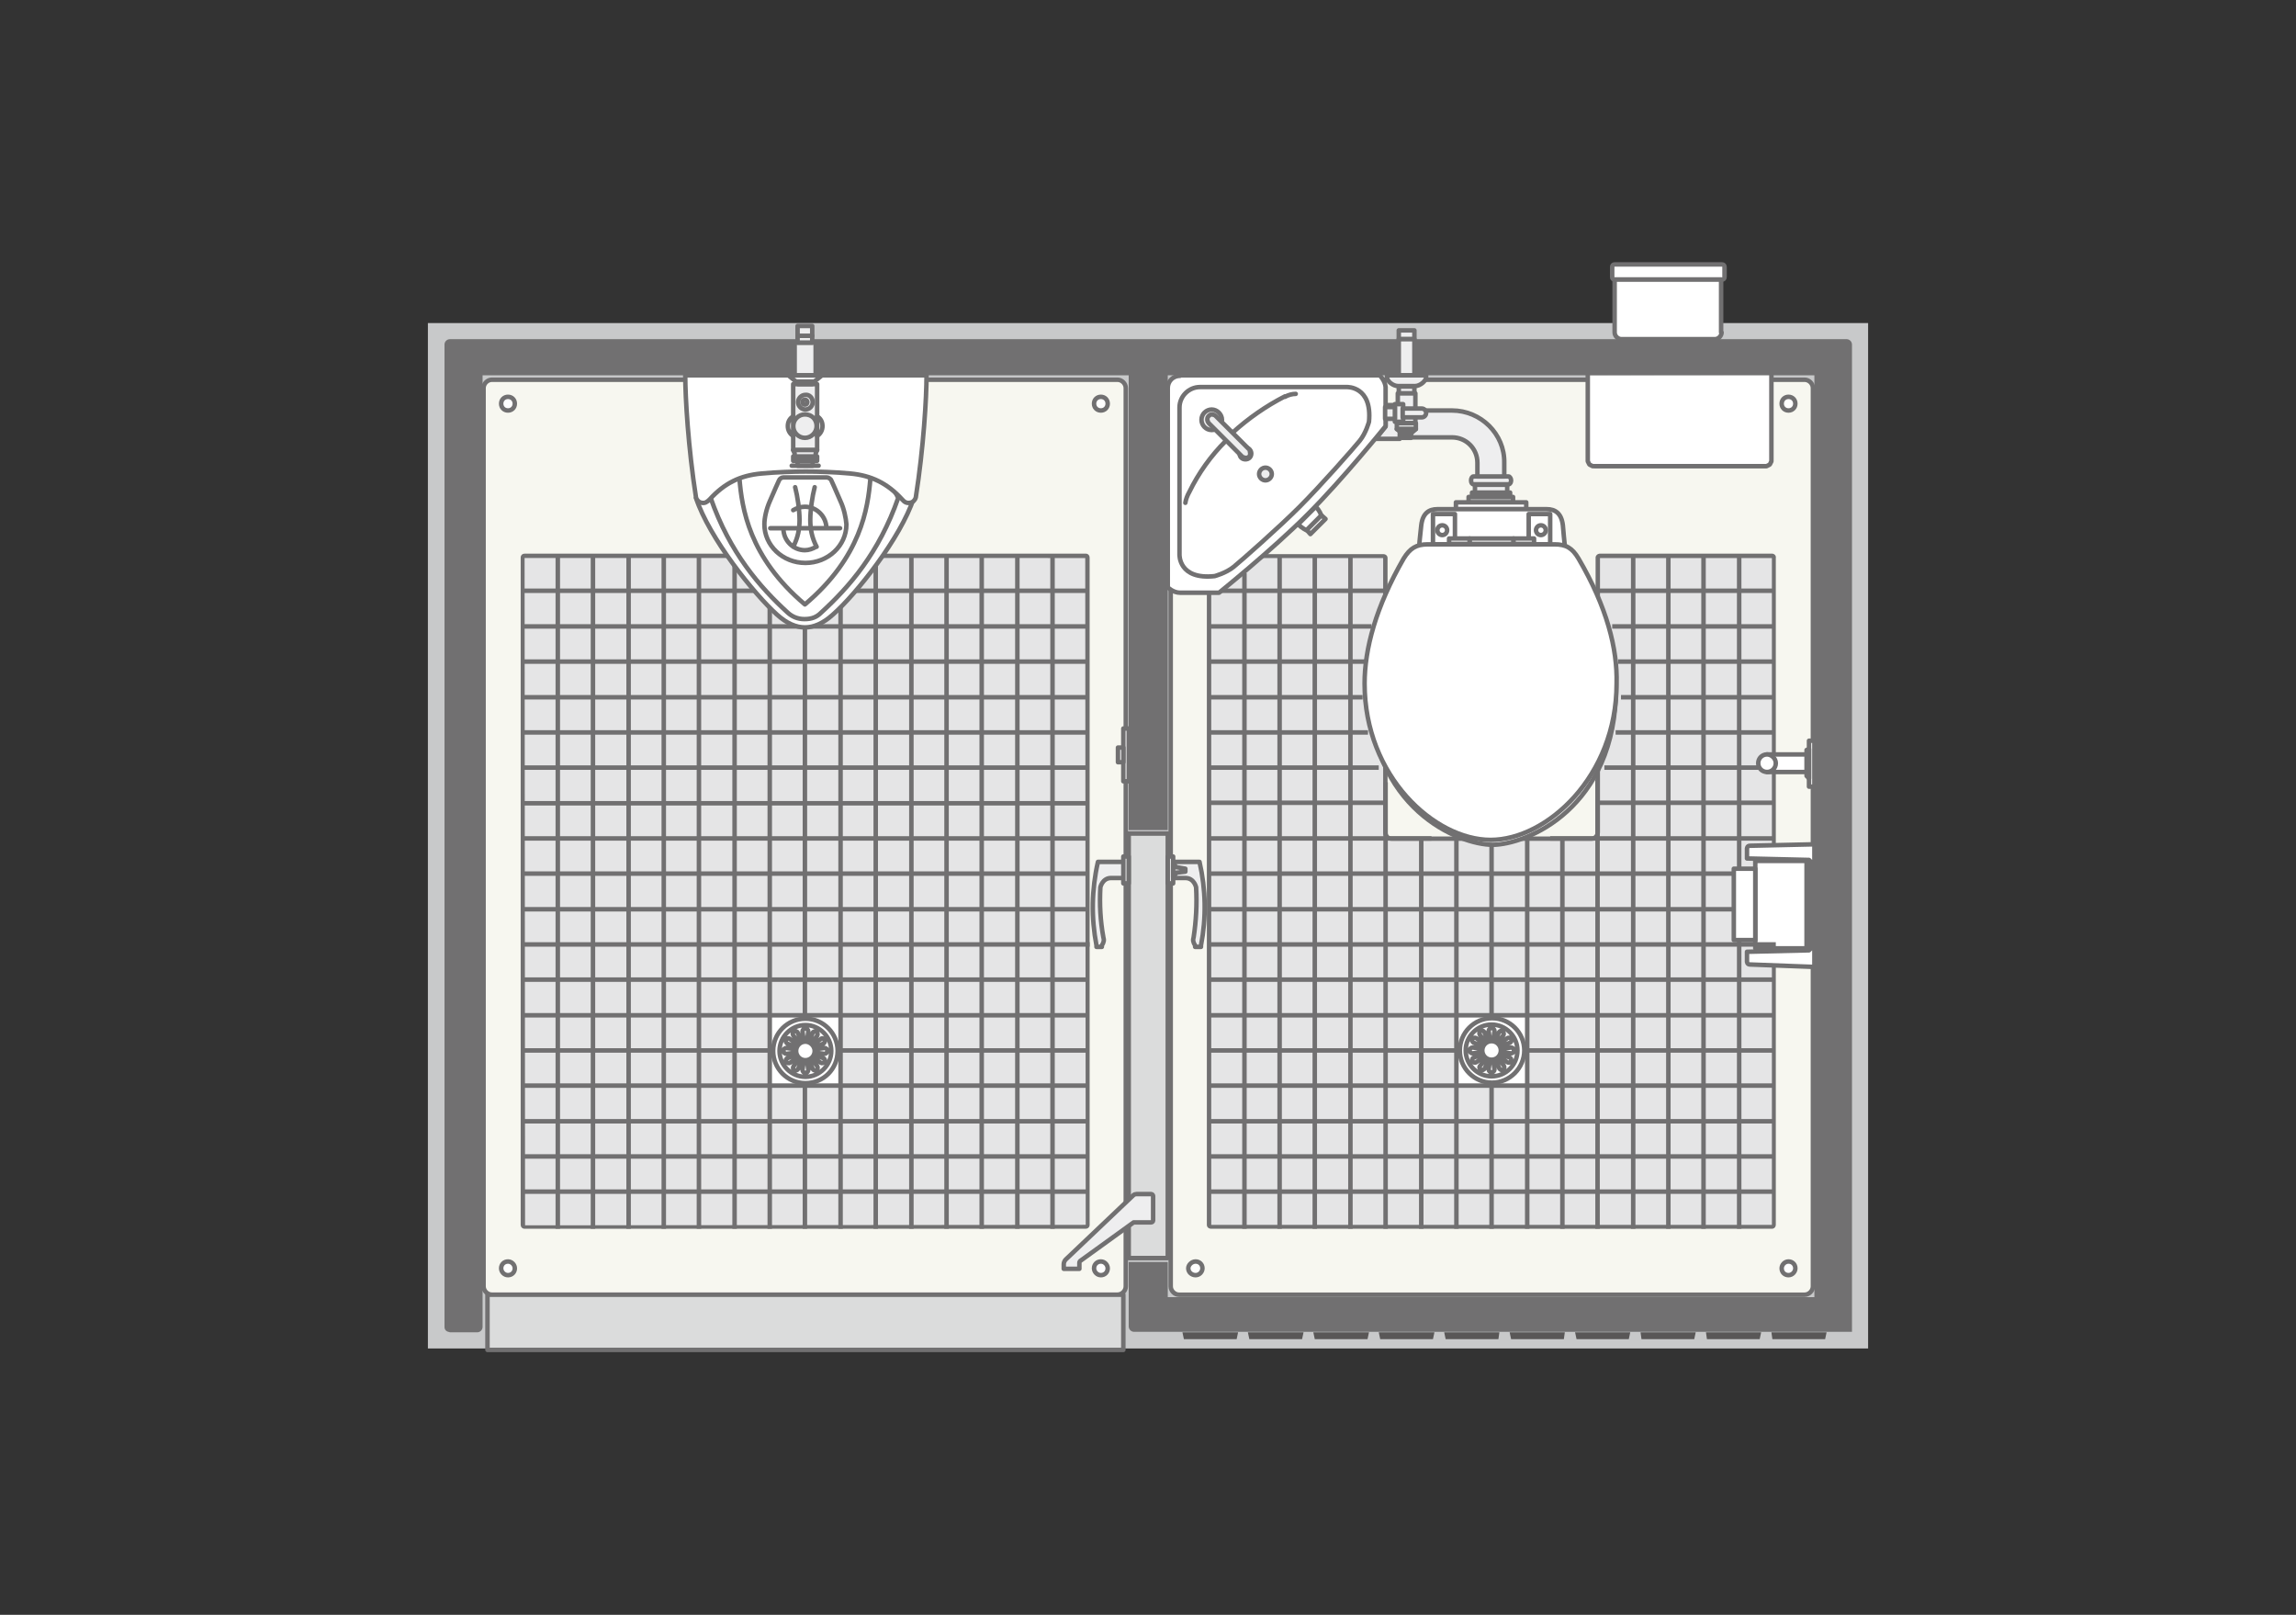 <?xml version="1.0" encoding="utf-8"?>
<!-- Generator: Adobe Illustrator 15.0.0, SVG Export Plug-In . SVG Version: 6.00 Build 0)  -->
<!DOCTYPE svg PUBLIC "-//W3C//DTD SVG 1.1//EN" "http://www.w3.org/Graphics/SVG/1.1/DTD/svg11.dtd">
<svg version="1.1" id="レイヤー_1" xmlns="http://www.w3.org/2000/svg" xmlns:xlink="http://www.w3.org/1999/xlink" x="0px"
	 y="0px" width="512px" height="360px" viewBox="0 0 512 360" enable-background="new 0 0 512 360" xml:space="preserve">
<rect x="0" y="0" width="512" height="360" fill="#333333" stroke="none"/>
<g>
	<g>
		<g>
			<g>
				<defs>
					<rect id="SVGID_1_" x="95.418" y="58.516" width="321.164" height="242.969"/>
				</defs>
				<clipPath id="SVGID_2_">
					<use xlink:href="#SVGID_1_"  overflow="visible"/>
				</clipPath>
				<polygon clip-path="url(#SVGID_2_)" fill="#C8C9CA" points="416.689,300.613 95.418,300.613 95.418,72.02 416.689,72.02 				"/>
			</g>
		</g>
		<path fill="#F7F7F0" d="M109.685,84.653c-0.98,0-1.852,0.871-1.852,1.852v200.277c0,0.98,0.872,1.852,1.852,1.852h139.509
			c0.979,0,1.851-0.871,1.851-1.852V86.505c0-0.981-0.871-1.852-1.851-1.852H109.685L109.685,84.653z"/>
		<path fill="none" stroke="#717071" stroke-linecap="round" stroke-linejoin="round" d="M109.685,84.653
			c-0.98,0-1.852,0.871-1.852,1.852v200.277c0,0.98,0.872,1.852,1.852,1.852h139.509c0.979,0,1.851-0.871,1.851-1.852V86.505
			c0-0.981-0.871-1.852-1.851-1.852H109.685L109.685,84.653z"/>
		<path fill="#F7F7F0" d="M402.424,84.653c0.979,0,1.851,0.871,1.851,1.852v200.277c0,0.98-0.871,1.852-1.851,1.852H262.916
			c-0.98,0-1.852-0.871-1.852-1.852V86.505c0-0.981,0.871-1.852,1.852-1.852H402.424L402.424,84.653z"/>
		<path fill="none" stroke="#717071" stroke-linecap="round" stroke-linejoin="round" d="M402.424,84.653
			c0.979,0,1.851,0.871,1.851,1.852v200.277c0,0.98-0.871,1.852-1.851,1.852H262.916c-0.98,0-1.852-0.871-1.852-1.852V86.505
			c0-0.981,0.871-1.852,1.852-1.852H402.424L402.424,84.653z"/>
		<path fill="#FFFFFF" d="M113.279,91.514c-0.872,0-1.525-0.653-1.525-1.524c0-0.872,0.654-1.525,1.525-1.525
			c0.871,0,1.524,0.654,1.524,1.525C114.803,90.861,114.15,91.514,113.279,91.514L113.279,91.514z"/>
		<path fill="none" stroke="#717071" stroke-linecap="round" stroke-linejoin="round" d="M113.279,91.514
			c-0.872,0-1.525-0.653-1.525-1.524c0-0.872,0.654-1.525,1.525-1.525c0.871,0,1.524,0.654,1.524,1.525
			C114.803,90.861,114.15,91.514,113.279,91.514L113.279,91.514z"/>
		<path fill="#FFFFFF" d="M245.491,284.277c-0.872,0-1.525-0.763-1.525-1.524c0-0.871,0.653-1.524,1.525-1.524
			c0.871,0,1.524,0.762,1.524,1.524C247.015,283.624,246.361,284.277,245.491,284.277L245.491,284.277z"/>
		<path fill="none" stroke="#717071" stroke-linecap="round" stroke-linejoin="round" d="M245.491,284.277
			c-0.872,0-1.525-0.763-1.525-1.524c0-0.871,0.653-1.524,1.525-1.524c0.871,0,1.524,0.762,1.524,1.524
			C247.015,283.624,246.361,284.277,245.491,284.277L245.491,284.277z"/>
		<path fill="#FFFFFF" d="M113.279,284.277c-0.872,0-1.525-0.763-1.525-1.524c0-0.871,0.654-1.524,1.525-1.524
			c0.871,0,1.524,0.762,1.524,1.524C114.803,283.624,114.15,284.277,113.279,284.277L113.279,284.277z"/>
		<path fill="none" stroke="#717071" stroke-linecap="round" stroke-linejoin="round" d="M113.279,284.277
			c-0.872,0-1.525-0.763-1.525-1.524c0-0.871,0.654-1.524,1.525-1.524c0.871,0,1.524,0.762,1.524,1.524
			C114.803,283.624,114.15,284.277,113.279,284.277L113.279,284.277z"/>
		<path fill="#FFFFFF" d="M245.491,91.514c0.871,0,1.524-0.653,1.524-1.524c0-0.872-0.653-1.525-1.524-1.525
			c-0.872,0-1.525,0.654-1.525,1.525C243.965,90.861,244.619,91.514,245.491,91.514L245.491,91.514z"/>
		<path fill="none" stroke="#717071" stroke-linecap="round" stroke-linejoin="round" d="M245.491,91.514
			c0.871,0,1.524-0.653,1.524-1.524c0-0.872-0.653-1.525-1.524-1.525c-0.872,0-1.525,0.654-1.525,1.525
			C243.965,90.861,244.619,91.514,245.491,91.514L245.491,91.514z"/>
		<path fill="#E5E5E6" d="M270.103,273.495c-0.218,0-0.436-0.218-0.436-0.436V124.403c0-0.217,0.218-0.436,0.436-0.436h38.334
			c0.219,0,0.437,0.218,0.437,0.436v61.205c0,0.763,0.653,1.416,1.416,1.416h44.65c0.764,0,1.417-0.653,1.417-1.416v-61.205
			c0-0.217,0.218-0.436,0.436-0.436h38.335c0.218,0,0.437,0.218,0.437,0.436V273.06c0,0.218-0.219,0.436-0.437,0.436H270.103
			L270.103,273.495z"/>
		<path fill="#717071" d="M395.127,123.423h-38.335c-0.545,0-0.98,0.436-0.98,0.871V185.5c0,0.545-0.436,0.98-0.872,0.98h-44.65
			c-0.545,0-0.871-0.436-0.871-0.98v-61.097c0-0.544-0.436-0.872-0.981-0.872h-38.334c-0.545,0-0.979,0.436-0.979,0.872V273.06
			c0,0.546,0.435,0.871,0.979,0.871h125.024c0.544,0,0.871-0.436,0.871-0.871V124.403
			C396.106,123.859,395.671,123.423,395.127,123.423L395.127,123.423L395.127,123.423z M308.437,124.403v61.205
			c0,0.979,0.872,1.851,1.853,1.851h44.65c0.981,0,1.853-0.871,1.853-1.851v-61.205h38.335V273.06H270.103V124.403H308.437"/>
		<path fill="#FFFFFF" d="M398.829,91.514c0.872,0,1.526-0.653,1.526-1.524c0-0.872-0.654-1.525-1.526-1.525
			c-0.871,0-1.524,0.654-1.524,1.525C397.305,90.861,397.958,91.514,398.829,91.514L398.829,91.514z"/>
		<path fill="none" stroke="#717071" stroke-linecap="round" stroke-linejoin="round" d="M398.829,91.514
			c0.872,0,1.526-0.653,1.526-1.524c0-0.872-0.654-1.525-1.526-1.525c-0.871,0-1.524,0.654-1.524,1.525
			C397.305,90.861,397.958,91.514,398.829,91.514L398.829,91.514z"/>
		<path fill="#FFFFFF" d="M266.618,284.277c0.87,0,1.524-0.763,1.524-1.524c0-0.871-0.654-1.524-1.524-1.524
			c-0.872,0-1.634,0.762-1.634,1.524C264.984,283.624,265.746,284.277,266.618,284.277L266.618,284.277z"/>
		<path fill="none" stroke="#717071" stroke-linecap="round" stroke-linejoin="round" d="M266.618,284.277
			c0.87,0,1.524-0.763,1.524-1.524c0-0.871-0.654-1.524-1.524-1.524c-0.872,0-1.634,0.762-1.634,1.524
			C264.984,283.624,265.746,284.277,266.618,284.277L266.618,284.277z"/>
		<path fill="#FFFFFF" d="M398.829,284.277c0.872,0,1.526-0.763,1.526-1.524c0-0.871-0.654-1.524-1.526-1.524
			c-0.871,0-1.524,0.762-1.524,1.524C397.305,283.624,397.958,284.277,398.829,284.277L398.829,284.277z"/>
		<path fill="none" stroke="#717071" stroke-linecap="round" stroke-linejoin="round" d="M398.829,284.277
			c0.872,0,1.526-0.763,1.526-1.524c0-0.871-0.654-1.524-1.526-1.524c-0.871,0-1.524,0.762-1.524,1.524
			C397.305,283.624,397.958,284.277,398.829,284.277L398.829,284.277z"/>
		<path fill="#E5E5E6" d="M116.981,273.387c-0.217,0-0.327-0.218-0.327-0.327V124.294c0-0.217,0.218-0.326,0.327-0.326h125.133
			c0.218,0,0.326,0.218,0.326,0.326V273.06c0,0.218-0.218,0.327-0.326,0.327H116.981L116.981,273.387z"/>
		<path fill="#717071" d="M242.114,123.423H116.981c-0.436,0-0.871,0.327-0.871,0.871V273.06c0,0.436,0.326,0.871,0.871,0.871
			h125.133c0.436,0,0.871-0.325,0.871-0.871V124.294C242.985,123.859,242.659,123.423,242.114,123.423L242.114,123.423
			L242.114,123.423z M242.005,124.403l0.109,148.656l-125.024,0.109l-0.109-148.766H242.005"/>
		<polygon fill="#EEEEEF" points="337.406,111.989 327.496,111.989 327.496,110.79 337.406,110.79 		"/>
		<polygon fill="none" stroke="#717071" stroke-linecap="round" stroke-linejoin="round" points="337.406,111.989 327.496,111.989 
			327.496,110.79 337.406,110.79 		"/>
		<polygon fill="#EEEEEF" points="336.753,110.79 328.259,110.79 328.259,109.81 336.753,109.81 		"/>
		<polygon fill="none" stroke="#717071" stroke-linecap="round" stroke-linejoin="round" points="336.753,110.79 328.259,110.79 
			328.259,109.81 336.753,109.81 		"/>
		<polygon fill="#EEEEEF" points="336.1,109.81 328.912,109.81 328.912,108.068 336.1,108.068 		"/>
		<polygon fill="none" stroke="#717071" stroke-linecap="round" stroke-linejoin="round" points="336.1,109.81 328.912,109.81 
			328.912,108.068 336.1,108.068 		"/>
		<path fill="#EEEEEF" d="M336.427,106.216h-7.842c-0.326,0-0.545,0.436-0.545,0.872c0,0.544,0.219,0.871,0.545,0.871h7.842
			c0.326,0,0.544-0.436,0.544-0.871C336.971,106.652,336.645,106.216,336.427,106.216"/>
		<path fill="none" stroke="#717071" stroke-linecap="round" stroke-linejoin="round" d="M336.427,106.216h-7.842
			c-0.326,0-0.545,0.436-0.545,0.872c0,0.544,0.219,0.871,0.545,0.871h7.842c0.326,0,0.544-0.436,0.544-0.871
			C336.971,106.652,336.645,106.216,336.427,106.216L336.427,106.216z"/>
		<path fill="#EEEEEF" d="M323.793,91.514h-11.762v5.99h11.762c3.158,0,5.663,2.505,5.663,5.663v3.049h5.99v-3.049l0,0
			C335.555,96.742,330.219,91.514,323.793,91.514"/>
		<path fill="none" stroke="#717071" stroke-linecap="round" stroke-linejoin="round" d="M323.793,91.514h-11.762v5.99h11.762
			c3.158,0,5.663,2.505,5.663,5.663v3.049h5.99v-3.049l0,0C335.555,96.742,330.219,91.514,323.793,91.514L323.793,91.514z"/>
		<path fill="#EEEEEF" d="M308.982,90.316v4.792c0,0-1.09,1.306-2.178,2.723h5.336v-7.514H308.982L308.982,90.316z"/>
		<path fill="none" stroke="#717071" stroke-linecap="round" stroke-linejoin="round" d="M308.982,90.316v4.792
			c0,0-1.09,1.306-2.178,2.723h5.336v-7.514H308.982L308.982,90.316z"/>
		<polygon fill="#FFFFFF" points="340.347,113.513 324.664,113.513 324.664,111.989 340.347,111.989 		"/>
		<polygon fill="none" stroke="#717071" stroke-linecap="round" stroke-linejoin="round" points="340.347,113.513 324.664,113.513 
			324.664,111.989 340.347,111.989 		"/>
		<polygon fill="#FFFFFF" points="251.698,174.174 250.5,174.174 250.5,162.412 251.698,162.412 		"/>
		<polygon fill="none" stroke="#717071" stroke-linecap="round" stroke-linejoin="round" points="251.698,174.174 250.5,174.174 
			250.5,162.412 251.698,162.412 		"/>
		<polygon fill="#FFFFFF" points="250.5,166.66 249.302,166.66 249.302,169.926 250.5,169.926 		"/>
		<polygon fill="none" stroke="#717071" stroke-linecap="round" stroke-linejoin="round" points="250.5,166.66 249.302,166.66 
			249.302,169.926 250.5,169.926 		"/>
		<polygon fill="#595757" points="395.018,297.02 395.236,298.544 406.997,298.544 407.324,297.02 		"/>
		<polygon fill="#595757" points="380.424,297.02 380.642,298.544 392.403,298.544 392.73,297.02 		"/>
		<polygon fill="#595757" points="365.831,297.02 366.049,298.544 377.81,298.544 378.138,297.02 		"/>
		<polygon fill="#595757" points="351.237,297.02 351.564,298.544 363.217,298.544 363.543,297.02 		"/>
		<polygon fill="#595757" points="336.645,297.02 336.971,298.544 348.733,298.544 348.95,297.02 		"/>
		<polygon fill="#595757" points="322.05,297.02 322.377,298.544 334.14,298.544 334.356,297.02 		"/>
		<polygon fill="#595757" points="307.458,297.02 307.783,298.544 319.547,298.544 319.874,297.02 		"/>
		<polygon fill="#595757" points="292.864,297.02 293.191,298.544 304.952,298.544 305.279,297.02 		"/>
		<polygon fill="#595757" points="278.271,297.02 278.598,298.544 290.359,298.544 290.686,297.02 		"/>
		<polygon fill="#595757" points="263.678,297.02 264.004,298.544 275.767,298.544 276.093,297.02 		"/>
		<polygon fill="#DBDCDC" points="250.5,288.634 108.705,288.634 108.705,300.939 250.5,300.939 		"/>
		<g>
			<g>
				<defs>
					<rect id="SVGID_3_" x="95.418" y="58.516" width="321.164" height="242.969"/>
				</defs>
				<clipPath id="SVGID_4_">
					<use xlink:href="#SVGID_3_"  overflow="visible"/>
				</clipPath>
				<polygon clip-path="url(#SVGID_4_)" fill="none" stroke="#717071" stroke-linecap="round" stroke-linejoin="round" points="
					250.5,288.634 108.705,288.634 108.705,300.939 250.5,300.939 				"/>
			</g>
		</g>
		<polyline fill="#FFFFFF" points="395.018,83.564 395.018,102.404 395.018,102.622 395.018,102.84 394.909,103.058 394.8,103.276 
			394.691,103.385 394.474,103.603 394.365,103.711 394.146,103.82 393.928,103.93 393.711,103.93 393.493,103.93 393.493,103.93 
			355.594,103.93 355.594,103.93 355.376,103.93 355.158,103.93 354.939,103.82 354.724,103.711 354.505,103.603 354.396,103.385 
			354.286,103.276 354.179,103.058 354.069,102.84 354.069,102.622 354.069,102.404 354.069,102.295 354.069,83.673 		"/>
		<path fill="none" stroke="#717071" stroke-linecap="round" stroke-linejoin="round" d="M354.069,83.673v18.623 M354.069,102.295
			L354.069,102.295 M393.493,103.93h-37.899 M395.018,83.564v18.84 M354.069,102.404v0.218v0.218l0.109,0.217l0.107,0.218
			l0.11,0.217l0.108,0.109l0.219,0.108l0.216,0.109l0.219,0.109h0.218h0.218 M393.493,103.93h0.218h0.217l0.219-0.109l0.219-0.109
			l0.217-0.108l0.109-0.109l0.108-0.217l0.109-0.218l0.108-0.217v-0.218v-0.218"/>
		<path fill="#717071" d="M411.789,75.613h-311.47c-0.653,0-1.198,0.545-1.198,1.199l0,0l0,0v219.009
			c0,0.544,0.327,0.979,0.871,1.09c0.109,0,0.218,0.108,0.436,0.108h5.989c0.654,0,1.198-0.544,1.198-1.198V83.673h144.083v101.391
			h8.712V83.673h144.191v205.505H260.41v-7.842h-8.712v14.377c0,0.652,0.544,1.198,1.197,1.198h152.032h8.059v-7.842V81.712v-4.9
			C412.986,76.158,412.442,75.613,411.789,75.613"/>
		<polygon fill="#FFFFFF" points="404.602,175.372 403.403,175.372 403.403,165.134 404.602,165.134 		"/>
		<polygon fill="none" stroke="#717071" stroke-linecap="round" stroke-linejoin="round" points="404.602,175.372 403.403,175.372 
			403.403,165.134 404.602,165.134 		"/>
		<polygon fill="#FFFFFF" points="402.859,167.204 402.859,172.976 403.403,173.52 403.403,166.986 		"/>
		<polygon fill="none" stroke="#717071" stroke-linecap="round" stroke-linejoin="round" points="402.859,167.204 402.859,172.976 
			403.403,173.52 403.403,166.986 		"/>
		<polygon fill="#FFFFFF" points="402.859,172.104 394.039,172.104 394.039,168.184 402.859,168.184 		"/>
		<polygon fill="none" stroke="#717071" stroke-linecap="round" stroke-linejoin="round" points="402.859,172.104 394.039,172.104 
			394.039,168.184 402.859,168.184 		"/>
		<path fill="#FFFFFF" d="M395.998,170.144c0,1.089-0.871,1.959-1.959,1.959c-1.091,0-1.963-0.871-1.963-1.959
			c0-1.089,0.872-1.96,1.963-1.96C395.018,168.184,395.998,169.055,395.998,170.144"/>
		<path fill="none" stroke="#717071" stroke-linecap="round" stroke-linejoin="round" d="M395.998,170.144
			c0,1.089-0.871,1.959-1.959,1.959c-1.091,0-1.963-0.871-1.963-1.959c0-1.089,0.872-1.96,1.963-1.96
			C395.018,168.184,395.998,169.055,395.998,170.144L395.998,170.144z"/>
		<path fill="#FFFFFF" d="M390.226,188.548c-0.652,0-0.652,0.654-0.652,0.654v1.852v0.327l13.83,0.326l0.327,0.327v5.88v7.732v5.883
			l-0.327,0.326l-13.83,0.326v0.326v1.852c0,0,0,0.654,0.652,0.654l14.376,0.544v-9.801v-7.732v-9.803L390.226,188.548
			L390.226,188.548z"/>
		<path fill="none" stroke="#717071" stroke-linecap="round" stroke-linejoin="round" d="M390.226,188.548
			c-0.652,0-0.652,0.654-0.652,0.654v1.852v0.327l13.83,0.326l0.327,0.327v5.88v7.732v5.883l-0.327,0.326l-13.83,0.326v0.326v1.852
			c0,0,0,0.654,0.652,0.654l14.376,0.544v-9.801v-7.732v-9.803L390.226,188.548L390.226,188.548z"/>
		<polygon fill="#FFFFFF" points="391.424,211.419 402.859,211.419 402.859,191.925 391.424,191.925 		"/>
		<polygon fill="none" stroke="#717071" stroke-linecap="round" stroke-linejoin="round" points="391.424,211.419 402.859,211.419 
			402.859,191.925 391.424,191.925 		"/>
		<polygon fill="#FFFFFF" points="391.424,209.567 386.632,209.567 386.632,193.668 391.424,193.668 		"/>
		<polygon fill="none" stroke="#717071" stroke-linecap="round" stroke-linejoin="round" points="391.424,209.567 386.632,209.567 
			386.632,193.668 391.424,193.668 		"/>
		<polygon fill="#DBDCDC" points="260.41,185.826 251.698,185.826 251.698,280.466 260.41,280.466 		"/>
		<polygon fill="none" stroke="#717071" stroke-linecap="round" stroke-linejoin="round" points="260.41,185.826 251.698,185.826 
			251.698,280.466 260.41,280.466 		"/>
		<path fill="#EEEEEF" d="M250.5,195.737h-2.722c-1.96,0-2.396,2.069-2.396,2.069c-0.218,3.811,0,7.514,0.654,11.108
			c0.217,0.652,0.108,1.198-0.327,1.852v0.327h-0.327h-0.545h-0.327v-0.327c-1.197-6.208-1.088-12.416,0.327-18.623h0.328h5.445
			v3.594H250.5z"/>
		<path fill="none" stroke="#717071" stroke-linecap="round" stroke-linejoin="round" d="M250.5,195.737h-2.722
			c-1.96,0-2.396,2.069-2.396,2.069c-0.218,3.811,0,7.514,0.654,11.108c0.217,0.652,0.108,1.198-0.327,1.852v0.327h-0.327h-0.545
			h-0.327v-0.327c-1.197-6.208-1.088-12.416,0.327-18.623h0.328h5.445v3.594H250.5z"/>
		<polygon fill="#EEEEEF" points="251.698,196.936 250.5,196.936 250.5,190.945 251.698,190.945 		"/>
		<polygon fill="none" stroke="#717071" stroke-linecap="round" stroke-linejoin="round" points="251.698,196.936 250.5,196.936 
			250.5,190.945 251.698,190.945 		"/>
		<path fill="#EEEEEF" d="M261.607,195.737h2.723c1.961,0,2.396,2.069,2.396,2.069c0.218,3.811,0,7.514-0.545,11.108
			c-0.217,0.652-0.108,1.198,0.327,1.852v0.327h0.327h0.652h0.327v-0.327c1.198-6.208,1.089-12.416-0.327-18.623h-0.326h-5.445
			v3.594H261.607z"/>
		<path fill="none" stroke="#717071" stroke-linecap="round" stroke-linejoin="round" d="M261.607,195.737h2.723
			c1.961,0,2.396,2.069,2.396,2.069c0.218,3.811,0,7.514-0.545,11.108c-0.217,0.652-0.108,1.198,0.327,1.852v0.327h0.327h0.652
			h0.327v-0.327c1.198-6.208,1.089-12.416-0.327-18.623h-0.326h-5.445v3.594H261.607z"/>
		<polygon fill="#EEEEEF" points="260.41,196.936 261.607,196.936 261.607,190.945 260.41,190.945 		"/>
		<polygon fill="none" stroke="#717071" stroke-linecap="round" stroke-linejoin="round" points="260.41,196.936 261.607,196.936 
			261.607,190.945 260.41,190.945 		"/>
		<polygon fill="#EEEEEF" points="261.936,192.471 261.936,193.124 262.152,193.124 262.152,193.342 262.479,193.342 
			264.33,193.668 264.33,194.321 262.479,194.538 262.152,194.538 262.152,194.865 261.936,194.865 261.936,195.519 
			261.607,195.519 261.607,192.471 		"/>
		<polygon fill="none" stroke="#717071" stroke-linecap="round" stroke-linejoin="round" points="261.936,192.471 261.936,193.124 
			262.152,193.124 262.152,193.342 262.479,193.342 264.33,193.668 264.33,194.321 262.479,194.538 262.152,194.538 
			262.152,194.865 261.936,194.865 261.936,195.519 261.607,195.519 261.607,192.471 		"/>
		<path fill="#FFFFFF" d="M307.676,83.673h-44.434l-0.109,0.109l0,0c-1.525,0-2.723,1.198-2.723,2.723c0,0.108,0,0.217,0,0.217
			v44.215c0,0,1.197,1.199,2.723,1.199h8.712c0,0,11.763-9.475,19.712-17.425c7.95-7.95,17.426-19.712,17.426-19.712v-8.713
			C308.873,84.871,307.676,83.673,307.676,83.673"/>
		<path fill="none" stroke="#717071" stroke-linecap="round" stroke-linejoin="round" d="M307.676,83.673h-44.434l-0.109,0.109l0,0
			c-1.525,0-2.723,1.198-2.723,2.723c0,0.108,0,0.217,0,0.217v44.215c0,0,1.197,1.199,2.723,1.199h8.712
			c0,0,11.763-9.475,19.712-17.425c7.95-7.95,17.426-19.712,17.426-19.712v-8.713C308.873,84.871,307.676,83.673,307.676,83.673
			L307.676,83.673z"/>
		<path fill="#FFFFFF" d="M300.378,86.286h-32.78c-2.505,0-4.574,2.069-4.574,4.575v32.78c0,0-0.217,5.663,7.842,4.792
			c0,0,2.506-0.654,4.248-2.069c1.741-1.416,10.019-8.713,14.701-13.395c4.684-4.683,11.979-12.96,13.396-14.703
			s2.069-4.247,2.069-4.247C306.041,86.069,300.378,86.286,300.378,86.286"/>
		<path fill="none" stroke="#717071" stroke-linecap="round" stroke-linejoin="round" d="M300.378,86.286h-32.78
			c-2.505,0-4.574,2.069-4.574,4.575v32.78c0,0-0.217,5.663,7.842,4.792c0,0,2.506-0.654,4.248-2.069
			c1.741-1.416,10.019-8.713,14.701-13.395c4.684-4.683,11.979-12.96,13.396-14.703s2.069-4.247,2.069-4.247
			C306.041,86.069,300.378,86.286,300.378,86.286L300.378,86.286z M288.943,87.811c-0.762,0-1.634,0.218-2.396,0.653
			 M286.548,88.355c-4.247,2.179-8.169,4.901-11.763,8.168 M273.371,98.266c-3.377,3.376-6.1,7.188-8.17,11.435 M265.201,109.701
			c-0.436,0.763-0.762,1.634-0.871,2.396"/>
		<path fill="#EEEEEF" d="M283.607,105.672c0,0.763-0.654,1.416-1.416,1.416s-1.416-0.653-1.416-1.416
			c0-0.762,0.654-1.416,1.416-1.416S283.607,104.91,283.607,105.672"/>
		<path fill="none" stroke="#717071" stroke-linecap="round" stroke-linejoin="round" d="M283.607,105.672
			c0,0.763-0.654,1.416-1.416,1.416s-1.416-0.653-1.416-1.416c0-0.762,0.654-1.416,1.416-1.416S283.607,104.91,283.607,105.672
			L283.607,105.672z"/>
		<path fill="#EEEEEF" d="M272.499,93.583c0,1.307-1.09,2.288-2.287,2.288c-1.308,0-2.287-1.089-2.287-2.288
			c0-1.307,1.089-2.287,2.287-2.287C271.409,91.296,272.499,92.386,272.499,93.583"/>
		<path fill="none" stroke="#717071" stroke-linecap="round" stroke-linejoin="round" d="M272.499,93.583
			c0,1.307-1.09,2.288-2.287,2.288c-1.308,0-2.287-1.089-2.287-2.288c0-1.307,1.089-2.287,2.287-2.287
			C271.409,91.296,272.499,92.386,272.499,93.583L272.499,93.583z"/>
		<path fill="#EEEEEF" d="M279.033,101.098c0,0.762-0.545,1.306-1.307,1.306c-0.763,0-1.307-0.544-1.307-1.306
			c0-0.763,0.544-1.307,1.307-1.307C278.488,99.791,279.033,100.444,279.033,101.098"/>
		<path fill="none" stroke="#717071" stroke-linecap="round" stroke-linejoin="round" d="M279.033,101.098
			c0,0.762-0.545,1.306-1.307,1.306c-0.763,0-1.307-0.544-1.307-1.306c0-0.763,0.544-1.307,1.307-1.307
			C278.488,99.791,279.033,100.444,279.033,101.098L279.033,101.098z"/>
		<path fill="#EEEEEF" d="M278.815,101.098C278.815,101.098,278.706,101.098,278.815,101.098c0-0.219-0.109-0.327-0.109-0.545
			c0,0,0,0,0-0.109c0-0.109-0.108-0.218-0.108-0.218l-7.516-7.514c-0.108-0.109-0.217-0.109-0.326-0.218l0,0
			c-0.109,0-0.217,0-0.326-0.109h-0.109c-0.326,0-0.544,0.109-0.763,0.327c-0.218,0.217-0.326,0.436-0.326,0.762v0.108
			c0,0.109,0,0.218,0.108,0.327c0,0,0,0,0,0.109c0.109,0.109,0.109,0.218,0.218,0.326l7.515,7.515
			c0.109,0.108,0.109,0.108,0.219,0.108c0,0,0,0,0.108,0c0.109,0.109,0.327,0.109,0.436,0.109l0,0c0.327,0,0.544-0.109,0.763-0.327
			C278.598,101.751,278.815,101.424,278.815,101.098"/>
		<path fill="none" stroke="#717071" stroke-linecap="round" stroke-linejoin="round" d="M278.815,101.098
			C278.815,101.098,278.706,101.098,278.815,101.098c0-0.219-0.109-0.327-0.109-0.545c0,0,0,0,0-0.109
			c0-0.109-0.108-0.218-0.108-0.218l-7.516-7.514c-0.108-0.109-0.217-0.109-0.326-0.218l0,0c-0.109,0-0.217,0-0.326-0.109h-0.109
			c-0.326,0-0.544,0.109-0.763,0.327c-0.218,0.217-0.326,0.436-0.326,0.762v0.108c0,0.109,0,0.218,0.108,0.327c0,0,0,0,0,0.109
			c0.109,0.109,0.109,0.218,0.218,0.326l7.515,7.515c0.109,0.108,0.109,0.108,0.219,0.108c0,0,0,0,0.108,0
			c0.109,0.109,0.327,0.109,0.436,0.109l0,0c0.327,0,0.544-0.109,0.763-0.327C278.598,101.751,278.815,101.424,278.815,101.098
			L278.815,101.098z"/>
		<polygon fill="#FFFFFF" points="294.606,114.82 291.34,118.087 292.21,119.067 293.953,117.324 295.587,115.691 		"/>
		<polygon fill="none" stroke="#717071" stroke-linecap="round" stroke-linejoin="round" points="294.606,114.82 291.34,118.087 
			292.21,119.067 293.953,117.324 295.587,115.691 		"/>
		<path fill="#FFFFFF" d="M293.408,112.969l-1.96,1.96l-1.96,1.96c0.979,0.98,1.852,1.307,1.852,1.307l3.267-3.268
			C294.606,114.82,294.389,113.949,293.408,112.969"/>
		<path fill="none" stroke="#717071" stroke-linecap="round" stroke-linejoin="round" d="M293.408,112.969l-1.96,1.96l-1.96,1.96
			c0.979,0.98,1.852,1.307,1.852,1.307l3.267-3.268C294.606,114.82,294.389,113.949,293.408,112.969L293.408,112.969z"/>
		<path fill="none" stroke="#717071" d="M387.83,273.931v-64.145 M387.83,193.668v-69.809 M379.88,273.931V123.859 M372.038,273.931
			V123.859 M364.196,273.931V123.859 M356.247,273.931V173.739 M348.407,273.931v-87.232 M332.615,273.931v-32.344 M332.615,226.666
			v-39.314 M116.545,265.654h126.222 M116.545,257.812h126.222 M116.545,249.972h126.222 M116.545,234.181h55.106 M187.552,234.181
			h55.106 M340.674,234.181h54.997 M116.545,218.39h126.222 M116.545,210.548h126.44 M116.545,202.706h126.222 M116.545,194.757
			h126.222 M269.558,265.654H395.78 M269.558,257.812H395.78 M269.558,249.972H395.78 M269.558,234.181h55.106 M269.558,218.39
			H395.78 M269.558,210.548h126.44 M269.558,202.706h117.074 M269.558,194.757h117.074 M116.545,186.915H242.55 M345.683,186.915
			h49.988 M356.247,178.965h39.533 M357.771,171.125h34.632 M360.276,163.283h35.504 M361.476,155.442h34.305 M360.822,147.492
			h34.958 M359.515,139.65h36.266 M356.029,131.701h39.751 M269.558,186.915h49.662 M269.558,178.965h39.534 M269.558,171.125h37.9
			 M269.558,163.283h35.505 M269.558,155.442h34.306 M269.558,147.492h34.96 M269.558,139.65h36.266 M272.389,131.701H309.2
			 M116.545,131.701h126.113 M116.545,139.65h126.113 M116.545,147.492h126.222 M116.545,155.442h126.222 M116.545,163.283h126.222
			 M116.545,171.125h126.222 M116.545,179.075h126.222 M316.933,273.931v-87.232 M308.982,273.931v-99.539 M301.141,273.931V123.859
			 M293.191,273.931V123.859 M285.35,273.931V123.859 M277.509,273.931V127.779 M234.708,273.931V123.859 M226.867,273.931V123.859
			 M218.917,273.931V123.859 M211.076,273.931V123.859 M203.235,273.931V123.859 M195.285,273.931V123.859 M179.493,273.931v-32.344
			 M179.493,227.102v-92.134 M163.811,273.931V123.859 M155.861,273.931V123.859 M148.02,273.931V123.859 M140.178,273.931V123.859
			 M132.228,273.931V123.859 M124.387,273.931V123.859"/>
		<polygon fill="#FFFFFF" points="187.443,241.913 171.543,241.913 171.543,226.34 187.443,226.34 		"/>
		<path fill="none" stroke="#717071" d="M116.545,242.021h126.222 M116.545,226.34h126.222 M187.443,273.931V132.245
			 M171.652,273.931V132.245"/>
		<path fill="#FFFFFF" d="M172.414,234.29c0-4.03,3.268-7.188,7.188-7.188c4.029,0,7.188,3.268,7.188,7.188
			c0,4.028-3.158,7.188-7.188,7.188C175.573,241.478,172.414,238.21,172.414,234.29"/>
		<path fill="none" stroke="#717071" stroke-linecap="round" stroke-linejoin="round" d="M172.414,234.29
			c0-4.03,3.268-7.188,7.188-7.188c4.029,0,7.188,3.268,7.188,7.188c0,4.028-3.158,7.188-7.188,7.188
			C175.573,241.478,172.414,238.21,172.414,234.29 M173.83,234.29c0-3.159,2.614-5.772,5.772-5.772s5.772,2.613,5.772,5.772
			c0,3.157-2.614,5.771-5.772,5.771S173.83,237.447,173.83,234.29L173.83,234.29z M177.097,229.933
			c-0.326,0.218-0.436,0.545-0.218,0.871l0.98,1.309c0.109,0.218,0.327,0.218,0.544,0.107c0.218-0.107,0.218-0.327,0.109-0.543
			l-0.654-1.526C177.751,229.933,177.424,229.825,177.097,229.933L177.097,229.933z M182.216,237.666l-0.981-1.308
			c-0.109-0.218-0.326-0.218-0.544-0.108c-0.218,0.108-0.218,0.326-0.108,0.544l0.653,1.524c0.218,0.327,0.544,0.436,0.871,0.218
			C182.325,238.318,182.434,237.992,182.216,237.666L182.216,237.666z M175.573,235.923l1.524-0.653
			c0.218-0.108,0.436,0,0.544,0.108c0.109,0.219,0,0.438-0.109,0.545l-1.307,0.979c-0.327,0.219-0.653,0.109-0.871-0.217
			C175.137,236.468,175.246,236.031,175.573,235.923L175.573,235.923z M183.849,231.785c0.109,0.327,0.109,0.653-0.217,0.871
			l-1.525,0.653c-0.217,0.108-0.435,0-0.544-0.108c-0.108-0.218,0-0.437,0.109-0.545l1.307-0.979
			C183.305,231.35,183.632,231.458,183.849,231.785L183.849,231.785z M175.355,231.785c-0.218,0.327-0.109,0.653,0.218,0.871
			l1.524,0.653c0.218,0.108,0.436,0,0.544-0.108c0.109-0.218,0-0.437-0.109-0.545l-1.307-0.979
			C175.899,231.35,175.464,231.458,175.355,231.785L175.355,231.785z M183.632,235.923l-1.525-0.653
			c-0.217-0.108-0.435,0-0.544,0.108c-0.108,0.219,0,0.438,0.109,0.545l1.307,0.979c0.327,0.219,0.653,0.109,0.871-0.217
			C184.068,236.468,183.958,236.031,183.632,235.923L183.632,235.923z M177.097,238.536c0.327,0.218,0.654,0.109,0.871-0.218
			l0.653-1.524c0.109-0.218,0-0.436-0.108-0.544c-0.218-0.109-0.436,0-0.545,0.108l-0.979,1.308
			C176.771,237.992,176.771,238.318,177.097,238.536L177.097,238.536z M181.235,230.26l-0.653,1.525
			c-0.109,0.217,0,0.435,0.108,0.545c0.218,0.108,0.436,0,0.544-0.11l0.981-1.307c0.217-0.326,0.109-0.653-0.218-0.871
			C181.78,229.825,181.345,229.933,181.235,230.26L181.235,230.26z M174.702,234.29c0,0.326,0.326,0.653,0.653,0.653l1.634-0.218
			c0.217,0,0.436-0.218,0.436-0.436s-0.218-0.437-0.436-0.437l-1.634-0.217C174.919,233.637,174.702,233.963,174.702,234.29
			L174.702,234.29z M183.849,233.637l-1.633,0.217c-0.218,0-0.437,0.219-0.437,0.437s0.219,0.436,0.437,0.436l1.633,0.218
			c0.327,0,0.654-0.327,0.654-0.653C184.503,233.963,184.285,233.637,183.849,233.637L183.849,233.637z M179.603,239.19
			c0.327,0,0.653-0.327,0.653-0.654l-0.218-1.634c0-0.217-0.218-0.435-0.435-0.435c-0.218,0-0.436,0.218-0.436,0.435l-0.218,1.634
			C178.948,238.863,179.275,239.19,179.603,239.19L179.603,239.19z M178.948,229.933l0.218,1.634c0,0.219,0.218,0.436,0.436,0.436
			c0.217,0,0.435-0.217,0.435-0.436l0.218-1.634c0-0.326-0.326-0.653-0.653-0.653C179.275,229.279,178.948,229.606,178.948,229.933
			L178.948,229.933z M177.533,234.29c0-1.089,0.871-2.07,2.07-2.07c1.088,0,2.069,0.981,2.069,2.07c0,1.198-0.98,2.068-2.069,2.068
			C178.404,236.358,177.533,235.378,177.533,234.29L177.533,234.29z"/>
		<polygon fill="#FFFFFF" points="340.565,241.913 324.882,241.913 324.882,226.448 340.565,226.448 		"/>
		<path fill="none" stroke="#717071" d="M269.558,242.021H395.78 M269.558,226.34H395.78 M340.565,273.931v-86.688 M324.774,273.931
			v-86.797"/>
		<path fill="#FFFFFF" d="M339.911,234.181c0-4.03-3.267-7.188-7.188-7.188c-4.03,0-7.188,3.267-7.188,7.188
			c0,4.029,3.268,7.188,7.188,7.188S339.911,238.102,339.911,234.181"/>
		<path fill="none" stroke="#717071" stroke-linecap="round" stroke-linejoin="round" d="M339.911,234.181
			c0-4.03-3.267-7.188-7.188-7.188c-4.03,0-7.188,3.267-7.188,7.188c0,4.029,3.268,7.188,7.188,7.188
			S339.911,238.102,339.911,234.181 M338.387,234.181c0-3.158-2.613-5.772-5.771-5.772c-3.159,0-5.772,2.614-5.772,5.772
			c0,3.159,2.613,5.772,5.772,5.772C335.881,239.953,338.387,237.34,338.387,234.181L338.387,234.181z M334.249,230.15l-0.654,1.526
			c-0.108,0.216,0,0.436,0.108,0.543c0.219,0.11,0.437,0,0.546-0.107l0.979-1.309c0.218-0.326,0.108-0.653-0.219-0.871
			C334.793,229.715,334.467,229.825,334.249,230.15L334.249,230.15z M330.219,238.429c0.326,0.217,0.653,0.107,0.872-0.219
			l0.652-1.524c0.109-0.218,0-0.436-0.107-0.545c-0.22-0.109-0.438,0-0.545,0.109l-0.981,1.307
			C329.783,237.883,329.892,238.21,330.219,238.429L330.219,238.429z M336.971,236.576c-0.218,0.326-0.544,0.436-0.871,0.218
			l-1.307-0.979c-0.218-0.111-0.218-0.327-0.109-0.546c0.109-0.218,0.326-0.218,0.545-0.108l1.524,0.654
			C336.971,235.923,337.079,236.358,336.971,236.576L336.971,236.576z M329.238,231.458l1.307,0.98
			c0.219,0.108,0.219,0.326,0.109,0.545c-0.109,0.218-0.328,0.218-0.545,0.107l-1.524-0.652c-0.326-0.219-0.435-0.546-0.219-0.872
			C328.585,231.35,328.912,231.239,329.238,231.458L329.238,231.458z M336.1,231.458l-1.307,0.98
			c-0.218,0.108-0.218,0.326-0.109,0.545c0.109,0.218,0.326,0.218,0.545,0.107l1.524-0.652c0.326-0.219,0.436-0.546,0.218-0.872
			C336.753,231.35,336.427,231.239,336.1,231.458L336.1,231.458z M328.366,236.576c0.219,0.326,0.546,0.436,0.872,0.218l1.307-0.979
			c0.219-0.111,0.219-0.327,0.109-0.546c-0.109-0.218-0.328-0.218-0.545-0.108l-1.524,0.654
			C328.259,235.923,328.259,236.358,328.366,236.576L328.366,236.576z M335.337,237.557l-0.98-1.307
			c-0.107-0.219-0.326-0.219-0.543-0.109c-0.219,0.109-0.219,0.327-0.11,0.545l0.653,1.524c0.219,0.326,0.546,0.436,0.872,0.219
			C335.446,238.21,335.555,237.883,335.337,237.557L335.337,237.557z M330.219,229.825c-0.327,0.217-0.436,0.544-0.217,0.871
			l0.979,1.306c0.11,0.218,0.328,0.218,0.545,0.11c0.218-0.11,0.218-0.327,0.11-0.546l-0.655-1.524
			C330.872,229.825,330.437,229.715,330.219,229.825L330.219,229.825z M336.971,233.526l-1.634,0.219
			c-0.217,0-0.435,0.218-0.435,0.436s0.218,0.436,0.435,0.436l1.634,0.218c0.327,0,0.653-0.326,0.653-0.653
			S337.298,233.526,336.971,233.526L336.971,233.526z M327.714,234.181c0,0.327,0.326,0.653,0.652,0.653l1.636-0.218
			c0.217,0,0.435-0.218,0.435-0.436s-0.218-0.436-0.435-0.436l-1.636-0.219C328.04,233.526,327.714,233.854,327.714,234.181
			L327.714,234.181z M333.268,238.429l-0.217-1.635c0-0.218-0.219-0.436-0.436-0.436c-0.219,0-0.438,0.218-0.438,0.436l-0.216,1.635
			c0,0.325,0.327,0.652,0.653,0.652S333.268,238.754,333.268,238.429L333.268,238.429z M332.615,229.172
			c-0.326,0-0.653,0.326-0.653,0.653l0.216,1.633c0,0.219,0.219,0.435,0.438,0.435c0.217,0,0.436-0.216,0.436-0.435l0.217-1.633
			C333.268,229.498,332.941,229.172,332.615,229.172L332.615,229.172z M332.615,236.25c-1.199,0-2.07-0.98-2.07-2.069
			c0-1.09,0.871-2.068,2.07-2.068c1.198,0,2.068,0.979,2.068,2.068C334.684,235.27,333.813,236.25,332.615,236.25L332.615,236.25z"
			/>
		<path fill="#EEEEEF" d="M237.649,280.793c-0.218,0.216-0.436,0.653-0.436,0.979v1.089h3.485v-1.307
			c0-0.219,0.109-0.435,0.327-0.546l11.762-8.492h3.92c0.219,0,0.436-0.219,0.436-0.438v-5.445c0-0.218-0.217-0.435-0.436-0.435
			h-3.267c-0.218,0-0.545,0.108-0.653,0.217L237.649,280.793L237.649,280.793z"/>
		<path fill="none" stroke="#717071" stroke-linecap="round" stroke-linejoin="round" d="M237.649,280.793
			c-0.218,0.216-0.436,0.653-0.436,0.979v1.089h3.485v-1.307c0-0.219,0.109-0.435,0.327-0.546l11.762-8.492h3.92
			c0.219,0,0.436-0.219,0.436-0.438v-5.445c0-0.218-0.217-0.435-0.436-0.435h-3.267c-0.218,0-0.545,0.108-0.653,0.217
			L237.649,280.793L237.649,280.793z"/>
		<path fill="#FFFFFF" d="M179.493,98.811c-7.841,0-17.098,2.505-24.286,12.197c2.94,8.931,12.96,21.456,18.079,26.029
			c2.178,1.96,4.247,2.832,6.208,2.832s4.03-0.872,6.208-2.832c5.228-4.574,15.138-17.098,18.079-26.029
			C196.7,101.315,187.443,98.811,179.493,98.811L179.493,98.811z"/>
		<path fill="none" stroke="#717071" stroke-linecap="round" stroke-linejoin="round" stroke-miterlimit="10" d="M179.493,98.811
			c-7.841,0-17.098,2.505-24.286,12.197c2.94,8.931,12.96,21.456,18.079,26.029c2.178,1.96,4.247,2.832,6.208,2.832
			s4.03-0.872,6.208-2.832c5.228-4.574,15.138-17.098,18.079-26.029C196.7,101.315,187.443,98.811,179.493,98.811L179.493,98.811z"
			/>
		<path fill="#FFFFFF" d="M179.493,100.009c-6.534,0-16.989,2.832-21.019,10.999c4.248,12.198,11,19.93,17.208,25.594
			c0.979,0.871,2.177,1.416,3.702,1.416c1.633,0,2.722-0.436,3.703-1.416c6.317-5.772,12.96-13.396,17.207-25.594
			C196.591,102.84,186.027,100.009,179.493,100.009L179.493,100.009z"/>
		<path fill="none" stroke="#717071" stroke-linecap="round" stroke-linejoin="round" stroke-miterlimit="10" d="M179.493,100.009
			c-6.534,0-16.989,2.832-21.019,10.999c4.248,12.198,11,19.93,17.208,25.594c0.979,0.871,2.177,1.416,3.702,1.416
			c1.633,0,2.722-0.436,3.703-1.416c6.317-5.772,12.96-13.396,17.207-25.594C196.591,102.84,186.027,100.009,179.493,100.009
			L179.493,100.009z"/>
		<path fill="#FFFFFF" d="M179.493,102.84c-11.218,0-13.396,2.069-14.593,3.921c0.544,6.425,2.069,17.425,14.593,27.988
			c12.524-10.563,14.049-21.454,14.593-27.988C192.889,104.91,190.711,102.84,179.493,102.84L179.493,102.84z"/>
		<path fill="none" stroke="#717071" stroke-linecap="round" stroke-linejoin="round" stroke-miterlimit="10" d="M179.493,102.84
			c-11.218,0-13.396,2.069-14.593,3.921c0.544,6.425,2.069,17.425,14.593,27.988c12.524-10.563,14.049-21.454,14.593-27.988
			C192.889,104.91,190.711,102.84,179.493,102.84L179.493,102.84z"/>
		<path fill="#FFFFFF" d="M187.443,111.771c-0.872-2.07-2.069-4.683-2.069-4.683c-0.109-0.327-0.654-0.653-0.98-0.653h-9.692
			c-0.436,0-0.872,0.327-0.981,0.653c0,0-1.197,2.613-2.069,4.683c-0.763,1.743-1.198,3.703-1.198,5.119
			c0,4.683,4.029,8.604,9.148,8.604c5.009,0,9.147-3.812,9.147-8.604C188.641,115.473,188.206,113.404,187.443,111.771
			L187.443,111.771z"/>
		<path fill="none" stroke="#717071" stroke-linecap="round" stroke-linejoin="round" stroke-miterlimit="10" d="M187.443,111.771
			c-0.872-2.07-2.069-4.683-2.069-4.683c-0.109-0.327-0.654-0.653-0.98-0.653h-9.692c-0.436,0-0.872,0.327-0.981,0.653
			c0,0-1.197,2.613-2.069,4.683c-0.763,1.743-1.198,3.703-1.198,5.119c0,4.683,4.029,8.604,9.148,8.604
			c5.009,0,9.147-3.812,9.147-8.604C188.641,115.473,188.206,113.404,187.443,111.771L187.443,111.771z"/>
		<path fill="#FFFFFF" d="M152.811,83.673c0,4.901,0.653,16.118,2.396,27.227c0.109,0.435,0.545,1.089,1.307,1.197
			c0.653,0.109,1.089-0.108,1.743-0.762c3.267-3.594,6.752-5.336,11.544-5.772c3.485-0.327,7.079-0.436,9.91-0.436
			s6.426,0.109,9.911,0.436c4.683,0.436,8.277,2.178,11.544,5.772c0.544,0.654,1.089,0.872,1.742,0.762
			c0.762-0.108,1.198-0.762,1.307-1.197c1.743-11.109,2.396-22.326,2.396-27.227H152.811L152.811,83.673z"/>
		<path fill="none" stroke="#717071" stroke-linecap="round" stroke-linejoin="round" stroke-miterlimit="10" d="M152.811,83.673
			c0,4.901,0.653,16.118,2.396,27.227c0.109,0.435,0.545,1.089,1.307,1.197c0.653,0.109,1.089-0.108,1.743-0.762
			c3.267-3.594,6.752-5.336,11.544-5.772c3.485-0.327,7.079-0.436,9.91-0.436s6.426,0.109,9.911,0.436
			c4.683,0.436,8.277,2.178,11.544,5.772c0.544,0.654,1.089,0.872,1.742,0.762c0.762-0.108,1.198-0.762,1.307-1.197
			c1.743-11.109,2.396-22.326,2.396-27.227H152.811L152.811,83.673z M171.761,117.76h15.573 M181.671,108.612
			c-0.545,2.069-0.98,5.119-0.98,7.296c0,1.961,0.327,3.921,1.416,5.99 M177.315,108.612c0.544,2.069,0.98,5.119,0.98,7.296
			c0,1.961-0.327,3.921-1.416,5.99 M176.879,113.731c0.762-0.436,1.634-0.762,2.614-0.762c2.613,0,4.792,2.178,4.792,4.791
			 M181.999,121.899c-0.763,0.436-1.634,0.762-2.505,0.762c-2.614,0-4.792-2.178-4.792-4.792"/>
		<polygon fill="#EEEEEF" points="181.889,83.673 177.206,83.673 177.206,76.376 181.889,76.376 		"/>
		<polygon fill="none" stroke="#717071" stroke-linecap="round" stroke-linejoin="round" stroke-miterlimit="10" points="
			181.889,83.673 177.206,83.673 177.206,76.376 181.889,76.376 		"/>
		<polygon fill="#EEEEEF" points="182.216,100.335 176.879,100.335 176.879,85.633 182.216,85.633 		"/>
		<polygon fill="none" stroke="#717071" stroke-linecap="round" stroke-linejoin="round" stroke-miterlimit="10" points="
			182.216,100.335 176.879,100.335 176.879,85.633 182.216,85.633 		"/>
		<polygon fill="#EEEEEF" points="182.216,102.731 176.879,102.731 176.879,101.751 182.216,101.751 		"/>
		<polygon fill="none" stroke="#717071" stroke-linecap="round" stroke-linejoin="round" stroke-miterlimit="10" points="
			182.216,102.731 176.879,102.731 176.879,101.751 182.216,101.751 		"/>
		<polygon fill="#EEEEEF" points="181.235,103.82 177.859,103.82 177.859,102.731 181.235,102.731 		"/>
		<polygon fill="none" stroke="#717071" stroke-linecap="round" stroke-linejoin="round" stroke-miterlimit="10" points="
			181.235,103.82 177.859,103.82 177.859,102.731 181.235,102.731 		"/>
		<polygon fill="#EEEEEF" points="181.126,85.633 177.968,85.633 177.968,85.089 181.126,85.089 		"/>
		<polygon fill="none" stroke="#717071" stroke-linecap="round" stroke-linejoin="round" stroke-miterlimit="10" points="
			181.126,85.633 177.968,85.633 177.968,85.089 181.126,85.089 		"/>
		<polygon fill="#EEEEEF" points="181.562,85.089 177.533,85.089 175.79,83.673 183.305,83.673 		"/>
		<polygon fill="none" stroke="#717071" stroke-linecap="round" stroke-linejoin="round" stroke-miterlimit="10" points="
			181.562,85.089 177.533,85.089 175.79,83.673 183.305,83.673 		"/>
		<polygon fill="#EEEEEF" points="181.126,76.376 177.859,76.376 177.859,74.851 181.126,74.851 		"/>
		<polygon fill="none" stroke="#717071" stroke-linecap="round" stroke-linejoin="round" stroke-miterlimit="10" points="
			181.126,76.376 177.859,76.376 177.859,74.851 181.126,74.851 		"/>
		<polygon fill="#EEEEEF" points="181.126,74.851 177.859,74.851 177.859,72.673 181.126,72.673 		"/>
		<polygon fill="none" stroke="#717071" stroke-linecap="round" stroke-linejoin="round" stroke-miterlimit="10" points="
			181.126,74.851 177.859,74.851 177.859,72.673 181.126,72.673 		"/>
		<path fill="#EEEEEF" d="M182.106,94.999c0,1.415-1.197,2.614-2.613,2.614c-1.416,0-2.614-1.199-2.614-2.614
			c0-1.416,1.198-2.613,2.614-2.613C181.018,92.386,182.106,93.475,182.106,94.999L182.106,94.999z"/>
		<path fill="none" stroke="#717071" stroke-linecap="round" stroke-linejoin="round" stroke-miterlimit="10" d="M182.106,94.999
			c0,1.415-1.197,2.614-2.613,2.614c-1.416,0-2.614-1.199-2.614-2.614c0-1.416,1.198-2.613,2.614-2.613
			C181.018,92.386,182.106,93.475,182.106,94.999L182.106,94.999z"/>
		<path fill="#EEEEEF" d="M181.235,89.663c0,0.871-0.762,1.633-1.633,1.633c-0.872,0-1.634-0.762-1.634-1.633
			c0-0.872,0.763-1.634,1.634-1.634C180.473,87.92,181.235,88.682,181.235,89.663L181.235,89.663z"/>
		<path fill="none" stroke="#717071" stroke-linecap="round" stroke-linejoin="round" stroke-miterlimit="10" d="M181.235,89.663
			c0,0.871-0.762,1.633-1.633,1.633c-0.872,0-1.634-0.762-1.634-1.633c0-0.872,0.763-1.634,1.634-1.634
			C180.473,87.92,181.235,88.682,181.235,89.663L181.235,89.663z"/>
		<path fill="#EEEEEF" d="M180.038,89.663c0,0.327-0.218,0.544-0.544,0.544s-0.545-0.217-0.545-0.544s0.218-0.545,0.545-0.545
			S180.038,89.336,180.038,89.663L180.038,89.663z"/>
		<path fill="none" stroke="#717071" stroke-linecap="round" stroke-linejoin="round" stroke-miterlimit="10" d="M180.038,89.663
			c0,0.327-0.218,0.544-0.544,0.544s-0.545-0.217-0.545-0.544s0.218-0.545,0.545-0.545S180.038,89.336,180.038,89.663
			L180.038,89.663z"/>
		<path fill="#EEEEEF" d="M175.682,94.999c0,0.872,0.435,1.743,1.197,2.179v-4.356C176.117,93.257,175.682,94.019,175.682,94.999
			L175.682,94.999z"/>
		<path fill="none" stroke="#717071" stroke-linecap="round" stroke-linejoin="round" stroke-miterlimit="10" d="M175.682,94.999
			c0,0.872,0.435,1.743,1.197,2.179v-4.356C176.117,93.257,175.682,94.019,175.682,94.999L175.682,94.999z"/>
		<path fill="#EEEEEF" d="M183.414,94.999c0,0.872-0.436,1.743-1.198,2.179v-4.356C182.979,93.257,183.414,94.019,183.414,94.999
			L183.414,94.999z"/>
		<path fill="none" stroke="#717071" stroke-linecap="round" stroke-linejoin="round" stroke-miterlimit="10" d="M183.414,94.999
			c0,0.872-0.436,1.743-1.198,2.179v-4.356C182.979,93.257,183.414,94.019,183.414,94.999L183.414,94.999z"/>
		<polygon fill="#EEEEEF" points="176.879,100.335 177.206,101.098 177.206,101.751 181.889,101.751 181.889,101.098 
			182.216,100.335 		"/>
		<path fill="none" stroke="#717071" stroke-linecap="round" stroke-linejoin="round" stroke-miterlimit="10" d="M176.879,100.335
			l0.327,0.763v0.653h4.683v-0.653l0.327-0.763H176.879L176.879,100.335z M176.553,103.82h5.99"/>
		<path fill="#FFFFFF" d="M351.999,129.195c-2.068-2.396-2.831-4.792-3.049-7.515c-0.108-0.871-0.327-3.267-0.436-4.574
			c-0.326-2.723-1.743-3.594-3.594-3.594c-1.089,0-12.197,0-12.197,0s-11.001,0-12.197,0c-1.852,0-3.268,0.871-3.594,3.594
			c-0.11,1.307-0.437,3.703-0.437,4.574c-0.327,2.723-0.979,5.119-3.048,7.515c-6.971,7.841-8.169,14.92-8.169,23.851
			c0,27.335,20.147,35.285,27.553,35.285c7.406,0,27.554-7.95,27.554-35.285C360.168,144.115,358.862,136.928,351.999,129.195
			L351.999,129.195z"/>
		<path fill="none" stroke="#717071" stroke-linecap="round" stroke-linejoin="round" d="M351.999,129.195
			c-2.068-2.396-2.831-4.792-3.049-7.515c-0.108-0.871-0.327-3.267-0.436-4.574c-0.326-2.723-1.743-3.594-3.594-3.594
			c-1.089,0-12.197,0-12.197,0s-11.001,0-12.197,0c-1.852,0-3.268,0.871-3.594,3.594c-0.11,1.307-0.437,3.703-0.437,4.574
			c-0.327,2.723-0.979,5.119-3.048,7.515c-6.971,7.841-8.169,14.92-8.169,23.851c0,27.335,20.147,35.285,27.553,35.285
			c7.406,0,27.554-7.95,27.554-35.285C360.168,144.115,358.862,136.928,351.999,129.195L351.999,129.195z"/>
		<polygon fill="#FFFFFF" points="324.447,121.354 319.547,121.354 319.547,114.602 324.447,114.602 		"/>
		<polygon fill="none" stroke="#717071" stroke-linecap="round" stroke-linejoin="round" points="324.447,121.354 319.547,121.354 
			319.547,114.602 324.447,114.602 		"/>
		<path fill="#FFFFFF" d="M322.704,118.196c0,0.544-0.436,1.089-1.089,1.089c-0.545,0-1.089-0.436-1.089-1.089
			c0-0.545,0.436-1.089,1.089-1.089S322.704,117.651,322.704,118.196L322.704,118.196z"/>
		<path fill="none" stroke="#717071" stroke-linecap="round" stroke-linejoin="round" d="M322.704,118.196
			c0,0.544-0.436,1.089-1.089,1.089c-0.545,0-1.089-0.436-1.089-1.089c0-0.545,0.436-1.089,1.089-1.089
			S322.704,117.651,322.704,118.196L322.704,118.196z"/>
		<polygon fill="#FFFFFF" points="340.893,121.354 345.683,121.354 345.683,114.602 340.893,114.602 		"/>
		<polygon fill="none" stroke="#717071" stroke-linecap="round" stroke-linejoin="round" points="340.893,121.354 345.683,121.354 
			345.683,114.602 340.893,114.602 		"/>
		<path fill="#FFFFFF" d="M342.524,118.196c0,0.544,0.436,1.089,1.089,1.089c0.545,0,1.09-0.436,1.09-1.089
			c0-0.545-0.436-1.089-1.09-1.089C342.96,117.107,342.524,117.651,342.524,118.196L342.524,118.196z"/>
		<path fill="none" stroke="#717071" stroke-linecap="round" stroke-linejoin="round" d="M342.524,118.196
			c0,0.544,0.436,1.089,1.089,1.089c0.545,0,1.09-0.436,1.09-1.089c0-0.545-0.436-1.089-1.09-1.089
			C342.96,117.107,342.524,117.651,342.524,118.196L342.524,118.196z"/>
		<polygon fill="#FFFFFF" points="337.516,121.245 327.714,121.245 327.714,120.048 337.516,120.048 		"/>
		<polygon fill="none" stroke="#717071" stroke-linecap="round" stroke-linejoin="round" points="337.516,121.245 327.714,121.245 
			327.714,120.048 337.516,120.048 		"/>
		<polygon fill="#FFFFFF" points="327.714,121.245 323.14,121.245 323.14,120.048 327.714,120.048 		"/>
		<polygon fill="none" stroke="#717071" stroke-linecap="round" stroke-linejoin="round" points="327.714,121.245 323.14,121.245 
			323.14,120.048 327.714,120.048 		"/>
		<polygon fill="#FFFFFF" points="342.09,121.245 337.516,121.245 337.516,120.048 342.09,120.048 		"/>
		<polygon fill="none" stroke="#717071" stroke-linecap="round" stroke-linejoin="round" points="342.09,121.245 337.516,121.245 
			337.516,120.048 342.09,120.048 		"/>
		<path fill="#FFFFFF" d="M351.999,124.513c-1.414-2.396-2.831-3.159-5.335-3.159c-0.981,0-14.158,0-14.158,0s-13.069,0-14.157,0
			c-2.505,0-3.922,0.871-5.337,3.159c-6.207,10.781-8.713,20.146-8.713,27.88c0,20.691,15.575,34.849,28.098,34.849
			c12.524,0,28.099-14.158,28.099-34.849C360.712,144.66,358.316,135.294,351.999,124.513L351.999,124.513z"/>
		<path fill="none" stroke="#717071" stroke-linecap="round" stroke-linejoin="round" d="M351.999,124.513
			c-1.414-2.396-2.831-3.159-5.335-3.159c-0.981,0-14.158,0-14.158,0s-13.069,0-14.157,0c-2.505,0-3.922,0.871-5.337,3.159
			c-6.207,10.781-8.713,20.146-8.713,27.88c0,20.691,15.575,34.849,28.098,34.849c12.524,0,28.099-14.158,28.099-34.849
			C360.712,144.66,358.316,135.294,351.999,124.513L351.999,124.513z"/>
		<polygon fill="#EEEEEF" points="315.407,75.613 311.923,75.613 311.923,73.654 315.407,73.654 		"/>
		<polygon fill="none" stroke="#717071" stroke-linecap="round" stroke-linejoin="round" points="315.407,75.613 311.923,75.613 
			311.923,73.654 315.407,73.654 		"/>
		<polygon fill="#EEEEEF" points="315.407,83.673 311.923,83.673 311.923,75.613 315.407,75.613 		"/>
		<polygon fill="none" stroke="#717071" stroke-linecap="round" stroke-linejoin="round" points="315.407,83.673 311.923,83.673 
			311.923,75.613 315.407,75.613 		"/>
		<polygon fill="#EEEEEF" points="315.407,87.702 311.923,87.702 311.923,86.178 315.407,86.178 		"/>
		<polygon fill="none" stroke="#717071" stroke-linecap="round" stroke-linejoin="round" points="315.407,87.702 311.923,87.702 
			311.923,86.178 315.407,86.178 		"/>
		<polygon fill="#EEEEEF" points="315.625,94.345 311.705,94.345 311.705,87.702 315.625,87.702 		"/>
		<polygon fill="none" stroke="#717071" stroke-linecap="round" stroke-linejoin="round" points="315.625,94.345 311.705,94.345 
			311.705,87.702 315.625,87.702 		"/>
		<polygon fill="#EEEEEF" points="315.734,95.652 311.487,95.652 311.487,94.345 315.734,94.345 		"/>
		<polygon fill="none" stroke="#717071" stroke-linecap="round" stroke-linejoin="round" points="315.734,95.652 311.487,95.652 
			311.487,94.345 315.734,94.345 		"/>
		<polygon fill="#EEEEEF" points="314.646,96.633 312.685,96.633 311.487,95.652 315.734,95.652 		"/>
		<polygon fill="none" stroke="#717071" stroke-linecap="round" stroke-linejoin="round" points="314.646,96.633 312.685,96.633 
			311.487,95.652 315.734,95.652 		"/>
		<path fill="#EEEEEF" d="M309.309,83.673c0,0,0,0.109,0,0.436c0,0.871,1.307,1.96,2.505,1.96h3.703c1.198,0,2.505-1.198,2.505-1.96
			c0-0.327,0-0.436,0-0.436H309.309L309.309,83.673z"/>
		<path fill="none" stroke="#717071" stroke-linecap="round" stroke-linejoin="round" d="M309.309,83.673c0,0,0,0.109,0,0.436
			c0,0.871,1.307,1.96,2.505,1.96h3.703c1.198,0,2.505-1.198,2.505-1.96c0-0.327,0-0.436,0-0.436H309.309L309.309,83.673z"/>
		<polygon fill="#EEEEEF" points="314.646,97.613 312.685,97.613 312.685,96.633 314.646,96.633 		"/>
		<polygon fill="none" stroke="#717071" stroke-linecap="round" stroke-linejoin="round" points="314.646,97.613 312.685,97.613 
			312.685,96.633 314.646,96.633 		"/>
		<polygon fill="#EEEEEF" points="312.903,94.019 311.052,94.019 311.052,90.099 312.903,90.099 		"/>
		<polygon fill="none" stroke="#717071" stroke-linecap="round" stroke-linejoin="round" points="312.903,94.019 311.052,94.019 
			311.052,90.099 312.903,90.099 		"/>
		<polygon fill="#EEEEEF" points="311.052,93.365 308.873,93.365 308.873,90.752 311.052,90.752 		"/>
		<polygon fill="none" stroke="#717071" stroke-linecap="round" stroke-linejoin="round" points="311.052,93.365 308.873,93.365 
			308.873,90.752 311.052,90.752 		"/>
		<path fill="#EEEEEF" d="M318.021,92.059c0,0.544-0.436,0.98-0.98,0.98h-4.247v-1.96h4.247
			C317.586,91.079,318.021,91.514,318.021,92.059L318.021,92.059z"/>
		<path fill="none" stroke="#717071" stroke-linecap="round" stroke-linejoin="round" d="M318.021,92.059
			c0,0.544-0.436,0.98-0.98,0.98h-4.247v-1.96h4.247C317.586,91.079,318.021,91.514,318.021,92.059L318.021,92.059z"/>
		<g>
			<g>
				<defs>
					<rect id="SVGID_5_" x="95.418" y="58.516" width="321.164" height="242.969"/>
				</defs>
				<clipPath id="SVGID_6_">
					<use xlink:href="#SVGID_5_"  overflow="visible"/>
				</clipPath>
				<path clip-path="url(#SVGID_6_)" fill="#FFFFFF" d="M384.562,61.783c0,0.327-0.218,0.544-0.544,0.544h-23.96
					c-0.326,0-0.544-0.217-0.544-0.544v-2.287c0-0.327,0.218-0.544,0.544-0.544h23.96c0.326,0,0.544,0.218,0.544,0.544V61.783
					L384.562,61.783z"/>
			</g>
			<g>
				<defs>
					<rect id="SVGID_7_" x="95.418" y="58.516" width="321.164" height="242.969"/>
				</defs>
				<clipPath id="SVGID_8_">
					<use xlink:href="#SVGID_7_"  overflow="visible"/>
				</clipPath>
				<path clip-path="url(#SVGID_8_)" fill="none" stroke="#717071" stroke-linecap="round" stroke-linejoin="round" d="
					M384.562,61.783c0,0.327-0.218,0.544-0.544,0.544h-23.96c-0.326,0-0.544-0.217-0.544-0.544v-2.287
					c0-0.327,0.218-0.544,0.544-0.544h23.96c0.326,0,0.544,0.218,0.544,0.544V61.783L384.562,61.783z"/>
			</g>
		</g>
		<path fill="#FFFFFF" d="M383.91,74.089c0,0.762-0.654,1.524-1.525,1.524h-20.802c-0.761,0-1.524-0.653-1.524-1.524V62.327H383.8
			v11.762H383.91z"/>
		<path fill="none" stroke="#717071" stroke-linecap="round" stroke-linejoin="round" d="M383.91,74.089
			c0,0.762-0.654,1.524-1.525,1.524h-20.802c-0.761,0-1.524-0.653-1.524-1.524V62.327H383.8v11.762H383.91z"/>
	</g>
</g>
</svg>
